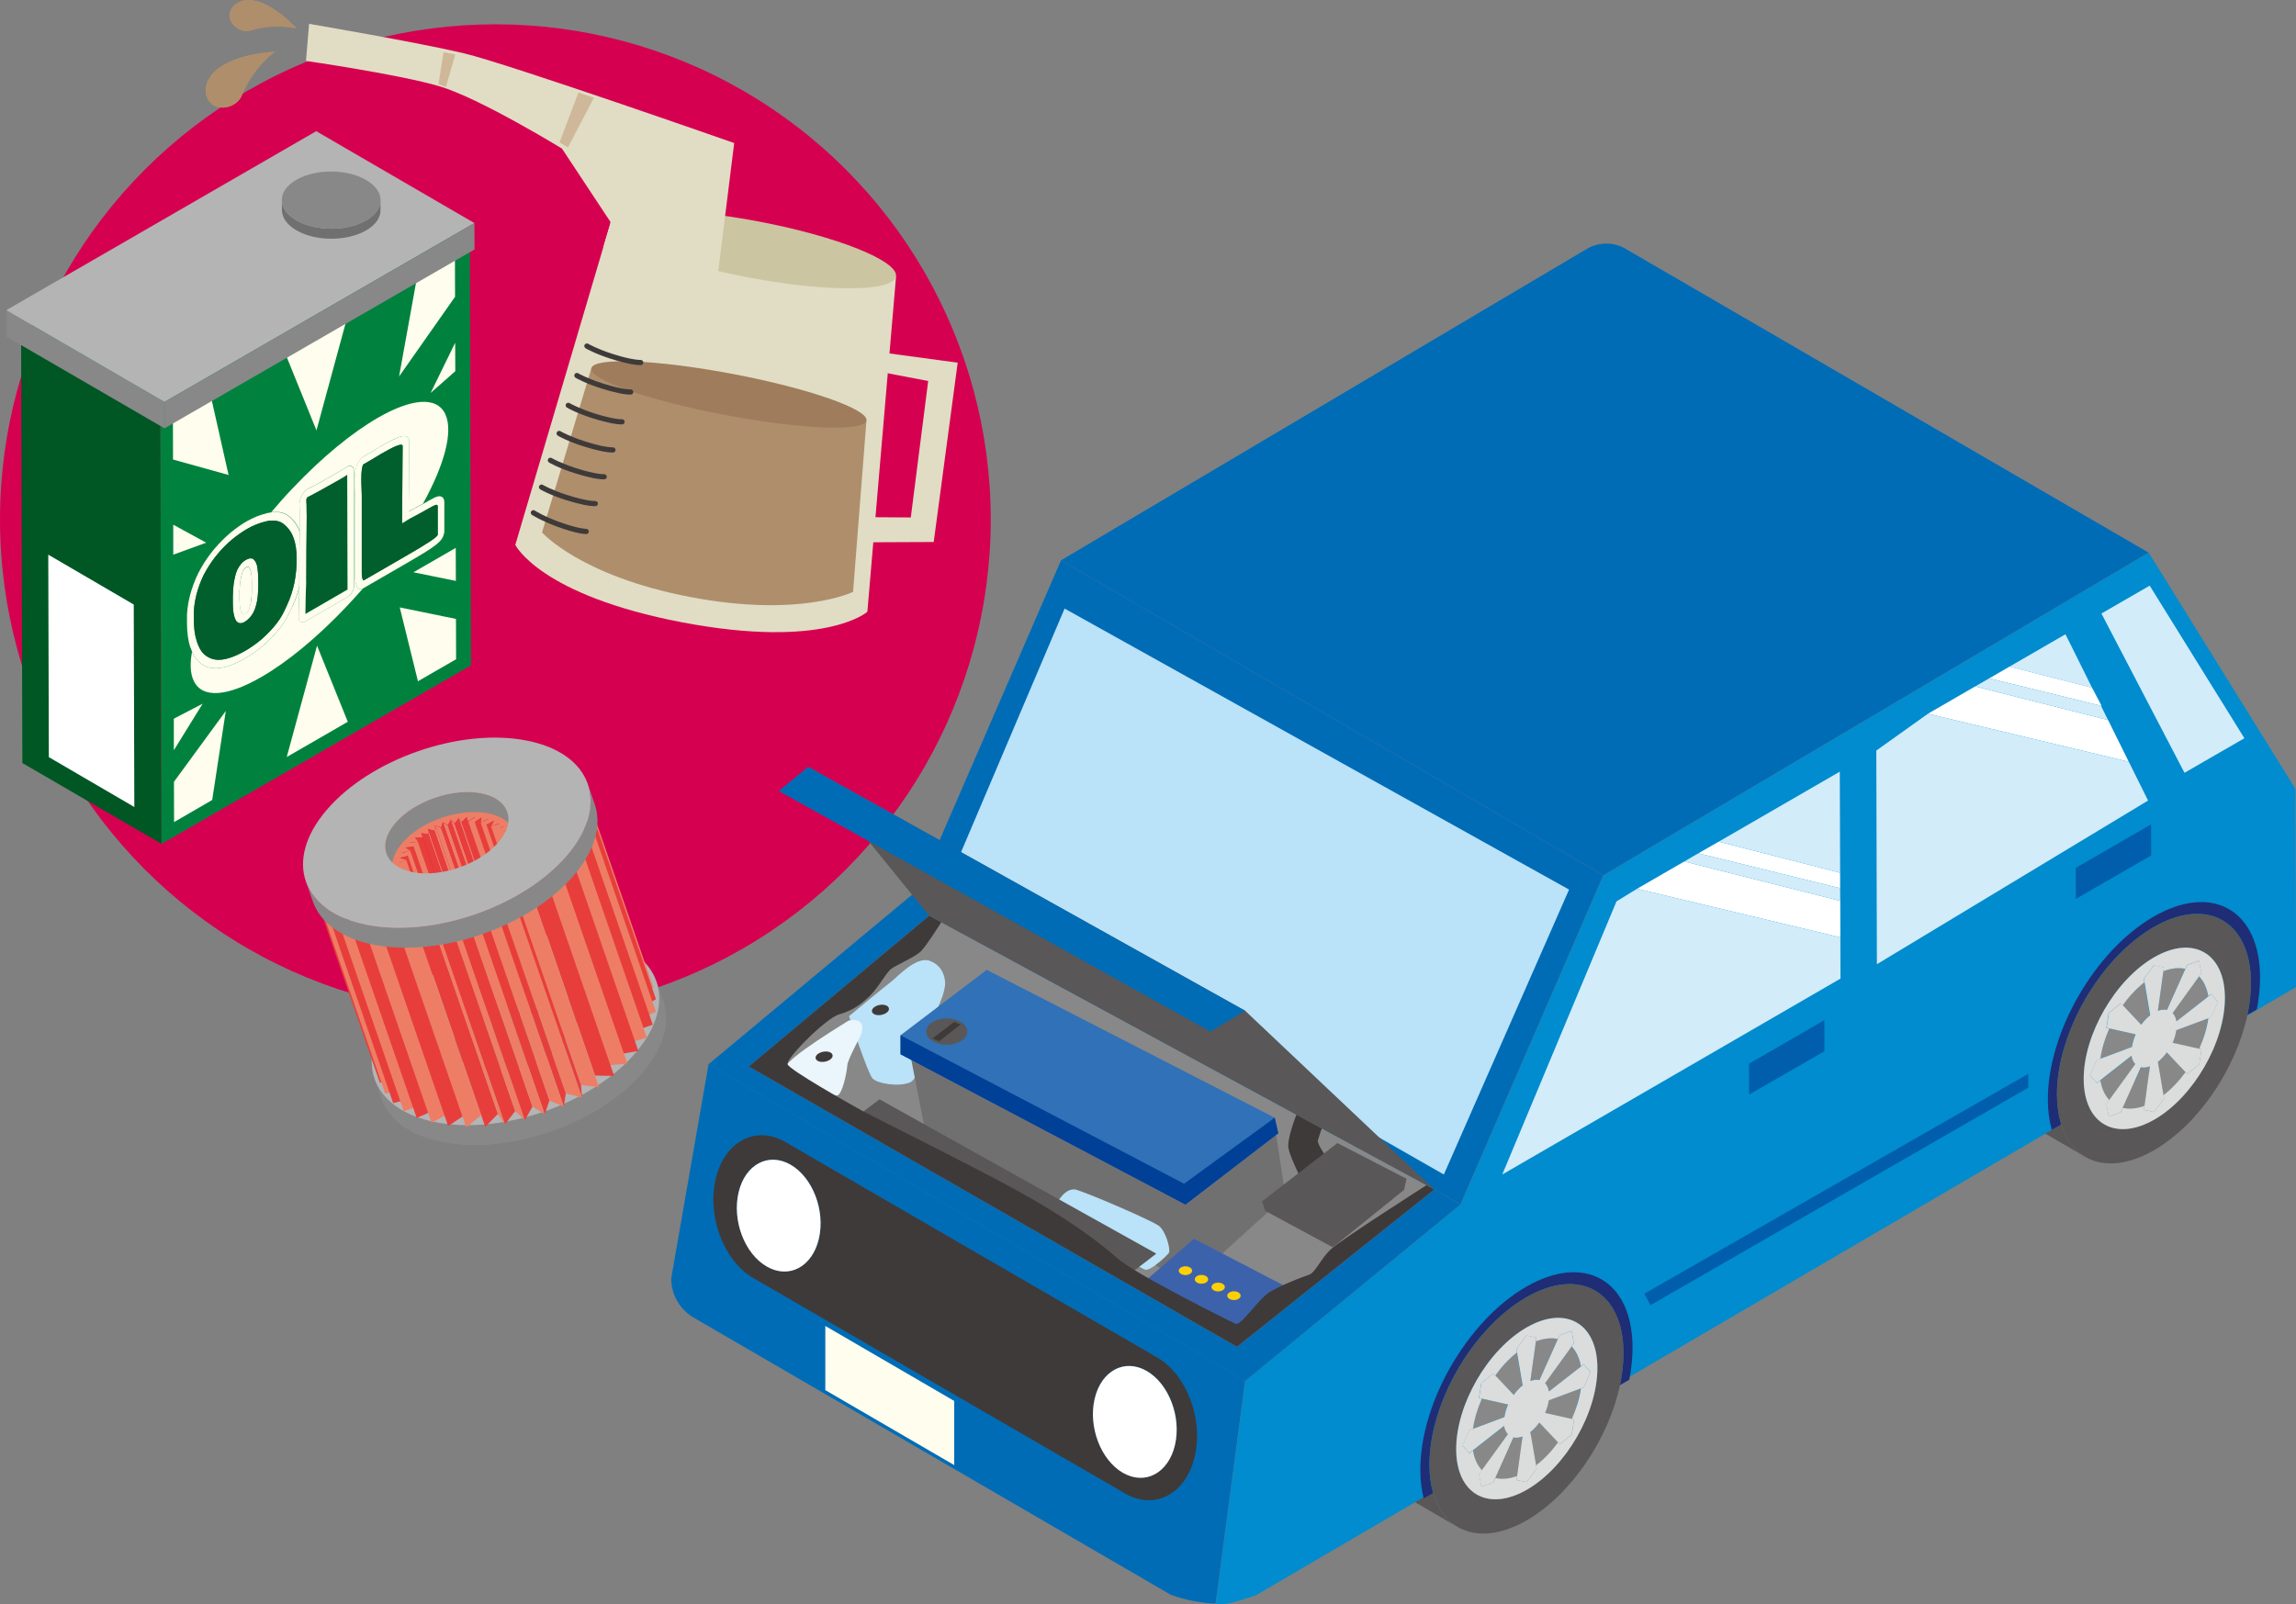 <?xml version="1.0" encoding="UTF-8"?><svg id="_レイヤー_2" xmlns="http://www.w3.org/2000/svg" viewBox="0 0 199.3 139.28"><rect x="0" y="0" width="199.3" height="139.28" fill="#808080" stroke="none"/><defs><style>.cls-1{fill:#004097;}.cls-2{fill:#008cce;}.cls-3{fill:#ccc5a1;}.cls-4{fill:#005724;}.cls-5{fill:#9e7c5c;}.cls-6{fill:#ceb899;}.cls-7{isolation:isolate;}.cls-8{fill:#3e3a39;}.cls-9{fill:#eaf5fc;}.cls-10{fill:#dbdcdc;}.cls-11{fill:#ed7e65;}.cls-12{fill:#fffded;}.cls-13{fill:#e73e3c;}.cls-14{fill:#fff;}.cls-15{fill:#1e2d76;}.cls-16{fill:#e0ddc4;}.cls-17{fill:#af8e6c;}.cls-18{fill:#fcd005;}.cls-19{fill:#007838;}.cls-20{fill:#d60050;}.cls-21{fill:#717071;}.cls-22{fill:#005f2d;}.cls-23{fill:#3071b7;}.cls-24{fill:#006cb6;}.cls-25{fill:#3d62ac;}.cls-26{fill:#b4b4b5;}.cls-27{fill:#bae2f8;}.cls-28{fill:#595757;}.cls-29{fill:#d2ecfa;}.cls-30{fill:#888;}.cls-31{fill:#005eac;}.cls-32{fill:#00823e;}</style></defs><g id="_デザイン"><circle class="cls-20" cx="43" cy="45.11" r="43"/><path class="cls-17" d="M21.81,2.63c2.11-.66,3.95-.15,3.95-.15,0,0-2.38-2.67-4.4-2.47-.76.08-1.41.57-1.44,1.33-.03.77.95,1.58,1.89,1.28Z"/><path class="cls-17" d="M21.01,8.25c1-2.46,2.87-3.77,2.87-3.77,0,0-4.29.17-5.64,2.19-.51.77-.55,1.74.14,2.35.69.61,2.18.33,2.63-.77Z"/><path class="cls-16" d="M75.29,53.12l2.49-29.11-24.77-4.71-8.28,28.01s2.12,4.37,14.51,6.73c12.39,2.35,16.05-.92,16.05-.92Z"/><path class="cls-3" d="M77.77,24.01c.25-1.34-5.08-3.48-11.92-4.78-6.84-1.3-12.59-1.27-12.85.07-.25,1.34,5.08,3.48,11.92,4.78,6.84,1.3,12.59,1.27,12.85-.07Z"/><polygon class="cls-16" points="74.54 44.9 74.4 47.09 81.05 47.06 83.13 31.49 76.16 30.55 75.85 32.18 80.57 33.08 79.06 44.93 74.54 44.9"/><path class="cls-16" d="M62.16,25.05l1.57-12.63s-19.56-6.86-23.45-7.79c-3.89-.93-13.45-2.56-13.45-2.56l-.27,3.22s8.09,1.17,11.58,2.2c3.5,1.03,10.64,5.41,10.64,5.41l4.23,6.4-.62,2.09,9.77,3.66Z"/><polygon class="cls-6" points="50.21 8.03 48.57 12.36 49.3 12.8 51.55 8.49 50.21 8.03"/><polygon class="cls-6" points="38.5 4.54 38.06 7.32 38.71 7.55 39.52 4.73 38.5 4.54"/><path class="cls-17" d="M74.05,51.38l1.16-14.86-23.88-4.54-4.28,14.25s3.33,3.79,12.88,5.61c9.55,1.82,14.12-.45,14.12-.45Z"/><path class="cls-5" d="M75.21,36.52c.19-.98-5.01-2.8-11.6-4.05-6.59-1.25-12.09-1.47-12.28-.49-.19.98,5.01,2.8,11.6,4.05,6.59,1.25,12.09,1.47,12.28.49Z"/><path class="cls-8" d="M53.08,31.17c.7.22,1.23.35,1.62.43.64.12.92.1.94.1.12-.01.21-.12.2-.24,0-.12-.12-.21-.24-.21,0,0-.67.04-2.39-.51-1.36-.43-2.14-.88-2.15-.89-.11-.06-.24-.03-.31.08-.06.11-.03.24.08.31.03.02.82.48,2.24.93Z"/><path class="cls-8" d="M52.21,33.73c.7.22,1.23.35,1.62.43.64.12.92.1.94.1.12-.01.21-.12.2-.24,0-.12-.12-.21-.24-.21,0,0-.67.04-2.39-.51-1.36-.43-2.14-.88-2.15-.89-.11-.06-.24-.03-.31.08-.06.11-.03.24.08.31.03.02.82.48,2.24.93Z"/><path class="cls-8" d="M51.46,36.32c.7.22,1.23.35,1.62.43.64.12.92.1.94.1.12-.01.21-.12.2-.24,0-.12-.12-.22-.24-.21,0,0-.67.04-2.39-.51-1.36-.43-2.14-.88-2.15-.89-.11-.06-.24-.03-.31.08-.06.11-.03.24.08.31.03.02.82.48,2.24.93Z"/><path class="cls-8" d="M50.67,38.76c.7.22,1.23.35,1.62.43.64.12.92.1.94.1.12-.01.21-.12.2-.24,0-.12-.12-.21-.24-.21,0,0-.67.04-2.39-.51-1.36-.43-2.14-.88-2.15-.89-.11-.06-.24-.03-.31.08-.06.11-.03.24.08.31.03.02.82.48,2.24.93Z"/><path class="cls-8" d="M49.91,41.09c.7.22,1.23.35,1.62.43.64.12.92.1.94.1.12-.01.21-.12.2-.24,0-.12-.12-.21-.24-.21,0,0-.67.04-2.39-.51-1.36-.43-2.14-.88-2.15-.89-.11-.06-.24-.03-.31.08-.06.11-.03.24.08.31.03.02.82.48,2.24.93Z"/><path class="cls-8" d="M49.14,43.42c.7.22,1.23.35,1.62.43.64.12.92.1.94.1.12-.01.21-.12.2-.24,0-.12-.12-.21-.24-.21,0,0-.67.04-2.39-.51-1.36-.43-2.14-.88-2.15-.89-.11-.06-.24-.03-.31.08-.06.11-.03.24.08.31.03.02.82.48,2.24.93Z"/><path class="cls-8" d="M48.37,45.73c.9.33,1.53.49,1.93.57.4.08.58.07.6.07.12,0,.22-.11.21-.23,0-.12-.11-.22-.23-.22,0,0-.67,0-2.36-.61-1.34-.49-2.1-.98-2.1-.98-.1-.07-.24-.04-.31.07-.07.1-.04.24.07.31.03.02.8.51,2.19,1.02Z"/><path class="cls-17" d="M21.81,2.64c2.11-.66,3.95-.15,3.95-.15,0,0-2.38-2.67-4.4-2.47-.76.08-1.41.57-1.44,1.33-.03.77.95,1.58,1.89,1.28Z"/><path class="cls-17" d="M21,8.26c1-2.46,2.87-3.77,2.87-3.77,0,0-4.29.17-5.64,2.19-.51.77-.55,1.74.14,2.35.69.61,2.18.33,2.63-.77Z"/><g class="cls-7"><polygon class="cls-4" points="13.92 35.73 1.83 28.71 1.94 66.25 14.02 73.27 13.92 35.73"/><polygon class="cls-14" points="11.61 52.49 4.19 48.16 4.24 65.74 11.66 70.07 11.61 52.49"/><polygon class="cls-19" points="28.69 13.2 1.83 28.71 13.92 35.73 40.78 20.22 28.69 13.2"/><polygon class="cls-32" points="40.78 20.22 13.92 35.73 14.02 73.27 40.88 57.77 40.78 20.22"/></g><path class="cls-12" d="M35.49,38.14c-.18-.48-.8-.22-1.03-.12-.35.15-.82.39-1.38.71-.15.08-.35.21-.63.38-.26.16-.45.27-.56.34l-.18.11-.06.03s-.07.03-.11.05c-.1.06-.19.14-.28.25-.41.5-.49,1.15-.48,2.05,0,.22,0,.5.02.84.02.43.02.59.02.63,0,.54,0,1.34,0,2.41,0,1.07,0,1.88,0,2.42v1.85c0,.48.09.79.25.97.1.11.26.12.44.03.01,0,.02-.01.04-.02l3.92-2.27c2.52-1.46,2.9-1.81,3.07-2.45.02-.09.03-.17.03-.24v-2.5c0-.31-.17-.63-.63-.49-.17.05-.38.16-.68.33-.17.1-.35.2-.53.3-.12.07-.25.14-.38.2-.33.17-.56.3-.68.37l-.05.03s-.08.05-.14.08l.05-6.07c0-.08-.01-.15-.03-.21ZM35.62,45.01l.04-.02c.12-.07.34-.19.67-.36.32-.17.63-.34.93-.52.24-.14.43-.23.55-.27.12-.04.18,0,.18.1v2.5c-.04.18-.88.75-2.52,1.69l-3.92,2.27c-.09-.1-.14-.32-.14-.65v-1.85c0-.54,0-1.35,0-2.42,0-1.07,0-1.87,0-2.42,0-.1,0-.32-.02-.65-.01-.34-.02-.61-.02-.81,0-.71.06-1.14.19-1.3.04-.02.09-.04.16-.08l.18-.11c.11-.07.31-.18.58-.34.27-.16.47-.29.61-.37.54-.31.97-.54,1.3-.68.33-.14.52-.15.56-.04l-.05,6.76.13-.07c.27-.17.47-.3.6-.37Z"/><g class="cls-7"><polygon class="cls-12" points="24.89 65.73 30.19 62.67 27.52 56.06 24.89 65.73"/><polygon class="cls-12" points="37.38 34.12 39.52 32.23 39.51 29.76 37.38 34.12"/><path class="cls-22" d="M34.38,38.73c-.33.14-.76.37-1.3.68-.14.08-.35.21-.61.37-.27.16-.46.28-.58.34l-.18.11c-.07.04-.12.06-.16.08-.13.15-.19.59-.19,1.3,0,.2,0,.47.02.81.01.33.02.55.02.65,0,.54,0,1.35,0,2.42,0,1.07,0,1.88,0,2.42v1.85c0,.34.05.55.15.65l3.92-2.27c1.64-.94,2.48-1.51,2.53-1.69v-2.5c0-.1-.07-.13-.18-.1-.12.04-.3.12-.55.27-.3.17-.61.35-.93.52-.32.17-.55.29-.67.36l-.04.02c-.13.07-.33.19-.6.37l-.13.07.05-6.76c-.04-.11-.23-.1-.56.04Z"/><path class="cls-22" d="M26.5,53.3l3.66-2.12-.03-9.97c-.11.08-.32.21-.63.39-1.27.73-2.22,1.25-2.84,1.56-.07.1-.1.2-.1.28,0,.12,0,.27.02.45v.2c0,.17,0,.44.02.79-.04,1.9-.06,3.77-.05,5.59-.03.61-.06,1.55-.07,2.82Z"/><polygon class="cls-12" points="36.18 24.18 34.64 32.69 39.5 25.77 39.49 22.27 36.18 24.18"/><path class="cls-12" d="M20.88,52.97c.03.13.07.23.12.31.03.04.07.07.12.09.02,0,.05,0,.1-.02.08-.05.15-.1.2-.15.06-.07.11-.13.15-.19.02-.03.05-.1.09-.23.05-.16.09-.3.11-.44.02-.13.04-.3.06-.5.02-.22.02-.41.03-.56,0-.16,0-.36,0-.6,0-.17,0-.32-.01-.46,0-.13-.02-.28-.05-.45-.02-.13-.04-.22-.08-.3-.04-.08-.08-.15-.14-.21-.02-.02-.04-.03-.07-.03-.04,0-.1.02-.17.06-.07.04-.1.08-.13.11-.06.07-.1.14-.13.2-.02.04-.06.15-.11.35-.05.2-.09.37-.11.51-.02.15-.04.33-.05.56-.01.23-.02.41-.02.54,0,.13,0,.3,0,.5,0,.18,0,.35.02.5.01.14.03.28.07.43Z"/><polygon class="cls-12" points="35.89 49.69 39.57 50.44 39.56 47.57 35.89 49.69"/><path class="cls-12" d="M25.99,50.78c0,.07,0,.14-.01.22-.03.62-.05,1.5-.06,2.62,0,.18.06.31.17.38.11.06.26.05.41-.04l3.66-2.12c.32-.18.58-.63.58-1l-.03-9.97c0-.19-.07-.33-.2-.39-.1-.05-.24-.02-.38.05l-.08.05s-.17.12-.55.34c-1.25.72-2.19,1.24-2.79,1.54l-.04.02c-.14.08-.27.21-.37.37-.2.31-.31.63-.31.91,0,.13,0,.29.02.48v.17c0,.18,0,.44.02.8,0,.31-.01.63-.02.94-.03,1.58-.04,3.13-.03,4.62ZM26.57,50.48c0-1.83.01-3.69.05-5.59-.01-.35-.02-.62-.02-.79v-.2c-.02-.18-.02-.33-.03-.45,0-.08.03-.18.1-.28.62-.31,1.57-.83,2.84-1.56.3-.17.51-.3.63-.39l.03,9.97-3.66,2.12c.01-1.27.04-2.21.07-2.82Z"/><path class="cls-12" d="M25.38,52.65l-.25.53c-.27.59-.66,1.18-1.15,1.74-.45.52-.91.97-1.37,1.33-.44.35-.89.66-1.34.92-.53.31-1.03.53-1.48.67-.46.14-.87.2-1.22.18-.35-.02-.66-.11-.93-.27-.27-.16-.5-.37-.67-.62-.11-.16-.21-.35-.3-.55-.19,1.03-.16,1.89.14,2.52.74,1.6,2.98,1.36,5.88-.32,2.21-1.27,4.8-3.38,7.41-6.14.48-.51.95-1.03,1.41-1.55-.18.09-.34.08-.44-.03-.16-.18-.24-.49-.24-.97v-1.85c0-.55,0-1.35,0-2.42,0-1.07,0-1.87,0-2.41,0-.04,0-.2-.02-.63-.01-.34-.02-.62-.02-.84,0-.9.08-1.55.48-2.05.09-.11.18-.19.28-.25.03-.02.07-.04.16-.08l.18-.11c.11-.06.3-.18.56-.34.28-.17.48-.29.63-.38.56-.32,1.02-.56,1.38-.71.23-.1.85-.36,1.03.12.02.06.03.13.03.21l-.05,6.07c.05-.03.1-.06.18-.11.13-.07.35-.19.68-.37.13-.07.25-.13.38-.2,1.85-3.35,2.65-6.24,1.95-7.77-.74-1.6-2.97-1.36-5.87.31-2.21,1.28-4.8,3.38-7.41,6.14-.64.67-1.25,1.36-1.83,2.05.25-.03.5-.03.74,0,.33.05.61.18.84.38.41.33.71.77.9,1.29,0-.31.01-.62.02-.94-.02-.36-.02-.62-.02-.8v-.17c-.02-.19-.02-.35-.03-.48,0-.28.11-.61.31-.91.1-.16.23-.29.41-.39.6-.3,1.54-.82,2.79-1.54.38-.22.51-.31.55-.34l.08-.05c.14-.08.28-.1.38-.05.13.05.2.19.2.39l.03,9.97c0,.37-.26.82-.58,1l-3.66,2.12c-.16.09-.31.1-.41.04-.11-.07-.17-.2-.17-.38,0-1.12.03-2,.06-2.62-.15.57-.35,1.12-.59,1.65Z"/><path class="cls-12" d="M16.55,56.25c.04.11.08.22.12.33.09.2.19.39.3.55.17.25.4.46.67.62.27.16.59.25.93.27.34.02.75-.04,1.22-.18.45-.14.95-.37,1.48-.67.45-.26.9-.57,1.34-.92.46-.37.92-.81,1.37-1.33.49-.56.88-1.15,1.15-1.74l.25-.53c.25-.53.44-1.08.59-1.65,0-.08,0-.15.01-.22,0-1.5,0-3.05.03-4.62-.19-.52-.5-.96-.9-1.29-.22-.2-.5-.33-.84-.38-.24-.04-.48-.04-.74,0-.09.01-.18.03-.28.05-.33.08-.64.18-.94.29-.3.12-.59.27-.87.42-.49.28-.98.63-1.44,1.01-.47.4-.93.86-1.37,1.37-.44.52-.83,1.08-1.16,1.66-.35.6-.63,1.26-.85,1.96-.22.7-.35,1.41-.39,2.11v.05s0,.72,0,.72c0,.38.03.75.07,1.09.05.35.12.69.23,1.02ZM17.17,51.22c.19-.61.43-1.18.73-1.69.3-.52.64-1.01,1.03-1.47.39-.46.8-.87,1.22-1.22.43-.35.86-.66,1.32-.92.25-.14.51-.27.78-.38.27-.11.56-.2.86-.27s.59-.09.87-.04c.28.04.51.15.69.32.38.31.65.7.82,1.18.17.48.26,1.07.26,1.77.01,1.46-.26,2.81-.83,4.03l-.25.54c-.22.47-.53.94-.94,1.41-.41.47-.82.87-1.22,1.19-.41.33-.82.61-1.24.85-.49.28-.94.48-1.35.61-.41.13-.77.18-1.07.16-.3-.02-.57-.1-.8-.24-.24-.14-.43-.32-.58-.53-.15-.22-.27-.48-.37-.78-.1-.3-.17-.61-.21-.92-.04-.31-.06-.65-.06-1.01v-.72c.03-.63.15-1.25.34-1.86Z"/><polygon class="cls-12" points="24.79 30.76 27.47 37.37 30.1 27.7 24.79 30.76"/><polygon class="cls-12" points="39.58 53.74 34.7 52.74 36.28 59.15 39.59 57.24 39.58 53.74"/><polygon class="cls-12" points="19.6 61.73 15.1 67.88 15.11 71.38 18.42 69.46 19.6 61.73"/><polygon class="cls-12" points="15.09 62.4 15.09 65.14 17.59 61.1 15.09 62.4"/><path class="cls-12" d="M20.32,53.46c.04.18.1.32.17.43.07.11.17.18.29.21.12.03.26,0,.42-.08.16-.09.31-.21.44-.35.13-.14.24-.28.32-.43.09-.15.16-.32.22-.52.06-.2.11-.39.14-.56.03-.17.06-.37.07-.61.01-.24.02-.44.03-.6,0-.17,0-.37,0-.62,0-.18,0-.35-.02-.5,0-.15-.02-.32-.05-.49-.02-.18-.06-.32-.11-.44-.06-.12-.12-.22-.19-.3-.08-.08-.18-.13-.3-.12-.12,0-.26.05-.42.14-.15.09-.29.21-.42.36-.12.15-.22.31-.3.47-.08.16-.15.36-.2.59-.06.23-.1.43-.12.61-.03.17-.05.39-.06.64-.01.25-.02.44-.02.57,0,.13,0,.3,0,.51,0,.2,0,.39.02.56.02.17.04.35.09.53ZM20.79,51.54c0-.12,0-.31.02-.54.02-.22.03-.41.05-.56.02-.14.06-.31.11-.51.05-.19.09-.3.11-.35.03-.06.07-.13.13-.2.02-.03.06-.07.13-.11.07-.04.13-.06.17-.06.03,0,.05,0,.07.03.05.06.1.13.14.21.03.07.06.17.08.3.02.17.04.31.05.45,0,.14.01.29.01.46,0,.24,0,.44,0,.6,0,.15-.01.34-.03.56-.01.2-.03.37-.06.5-.03.13-.06.28-.11.44-.04.13-.08.2-.09.23-.03.06-.08.12-.15.19-.05.05-.12.11-.2.15-.05.03-.08.02-.1.02-.05-.01-.09-.04-.12-.09-.05-.07-.09-.18-.12-.31-.04-.15-.06-.29-.07-.43-.01-.15-.02-.32-.02-.5,0-.2,0-.37,0-.5Z"/><path class="cls-22" d="M17.1,55.73c.1.3.22.56.37.78.15.22.34.4.58.53.24.14.5.22.8.24.3.02.66-.03,1.07-.16.41-.12.86-.33,1.35-.61.42-.24.83-.52,1.24-.85.41-.32.81-.72,1.22-1.19.41-.47.72-.94.94-1.41l.25-.54c.57-1.22.84-2.57.83-4.03,0-.7-.09-1.29-.26-1.77-.17-.48-.44-.87-.82-1.18-.18-.17-.41-.27-.69-.32-.28-.04-.57-.03-.87.04s-.59.16-.86.27c-.27.11-.53.24-.78.38-.45.26-.89.57-1.32.92-.42.35-.83.76-1.22,1.22-.39.46-.73.95-1.03,1.47-.3.51-.54,1.08-.73,1.69-.19.61-.31,1.24-.34,1.86v.72c0,.36.02.69.06,1.01.04.32.11.62.21.92ZM20.21,51.86c0-.14,0-.33.02-.57.02-.25.04-.46.06-.64.03-.17.07-.37.12-.61.05-.23.12-.43.2-.59.08-.16.18-.32.3-.47.12-.15.26-.27.42-.36.16-.09.3-.14.42-.14.12,0,.22.04.3.12.07.08.14.18.19.3.05.11.09.26.11.44.02.18.04.34.05.49.01.15.02.32.02.5,0,.25,0,.45,0,.62,0,.16-.01.37-.03.6-.02.24-.04.44-.07.61-.03.17-.08.36-.14.56-.06.2-.13.37-.22.52-.09.15-.19.29-.32.43-.13.14-.28.26-.44.35-.16.08-.3.11-.42.08-.13-.03-.22-.1-.29-.21-.07-.11-.13-.25-.17-.43-.04-.18-.07-.35-.09-.53-.01-.17-.02-.36-.02-.56,0-.21,0-.38,0-.51Z"/><polygon class="cls-12" points="15.04 45.56 15.04 48.16 17.9 47.12 15.04 45.56"/></g><polygon class="cls-12" points="18.32 34.49 15.01 36.41 15.02 39.9 19.84 41.24 18.32 34.49"/><g class="cls-7"><polygon class="cls-30" points="14.28 34.9 .55 26.93 .55 29.22 14.28 37.19 14.28 34.9"/><polygon class="cls-26" points="27.45 11.39 .55 26.93 14.28 34.9 41.18 19.37 27.45 11.39"/><polygon class="cls-30" points="41.18 19.37 14.28 34.9 14.28 37.19 41.19 21.66 41.18 19.37"/></g><g class="cls-7"><path class="cls-21" d="M31.79,20c.83-.48,1.24-1.11,1.24-1.74v-.87c0,.63-.41,1.26-1.24,1.74-1.67.97-4.38.97-6.06,0-.84-.49-1.27-1.13-1.26-1.77v.87c0,.64.42,1.28,1.26,1.77,1.68.97,4.39.97,6.06,0Z"/><path class="cls-30" d="M31.79,19.13c1.67-.97,1.66-2.54-.02-3.51-1.68-.97-4.39-.97-6.06,0-1.67.97-1.66,2.54.02,3.51,1.68.97,4.39.97,6.06,0Z"/></g><g class="cls-7"><path class="cls-30" d="M48.29,87.74c1.24.24,2.03.84,2.3,1.62l-.6-1.73c-.27-.78-1.06-1.39-2.3-1.62-2.47-.47-5.78.68-7.41,2.58-.81.94-1.05,1.89-.78,2.66l.6,1.73c-.27-.77-.03-1.72.78-2.66,1.63-1.89,4.95-3.05,7.41-2.58Z"/><path class="cls-30" d="M37.87,97.45c-2.9-.55-4.73-1.96-5.36-3.79l.6,1.73c.63,1.83,2.47,3.23,5.36,3.79,5.75,1.1,13.5-1.6,17.29-6.02,1.89-2.2,2.44-4.41,1.82-6.21l-.6-1.73c.62,1.8.06,4.01-1.82,6.21-3.8,4.42-11.54,7.12-17.29,6.02Z"/><path class="cls-26" d="M55.16,91.43c3.8-4.42,2.21-8.9-3.54-10-5.75-1.1-13.5,1.6-17.29,6.02-3.8,4.42-2.21,8.9,3.54,10,5.75,1.1,13.5-1.6,17.29-6.02ZM40.28,88.59c1.63-1.89,4.95-3.05,7.41-2.58,2.47.47,3.15,2.39,1.52,4.28-1.63,1.89-4.95,3.05-7.41,2.58-2.47-.47-3.15-2.39-1.52-4.28Z"/></g><g class="cls-7"><polygon class="cls-11" points="49.22 81.87 43.8 66.14 43.91 67.22 49.34 82.95 49.22 81.87"/><polygon class="cls-11" points="31.54 71.52 30.95 70.61 36.38 86.33 36.96 87.25 31.54 71.52"/><polygon class="cls-11" points="45.36 66.25 45.22 67.39 50.65 83.12 50.78 81.98 45.36 66.25"/><polygon class="cls-11" points="30.63 72.47 29.81 71.67 35.23 87.4 36.05 88.2 30.63 72.47"/><polygon class="cls-11" points="46.8 66.53 46.42 67.7 51.84 83.42 52.22 82.26 46.8 66.53"/><polygon class="cls-11" points="29.89 73.45 28.85 72.78 34.28 88.5 35.31 89.18 29.89 73.45"/><polygon class="cls-11" points="48.1 66.96 47.47 68.13 52.89 83.86 53.52 82.69 48.1 66.96"/><polygon class="cls-11" points="29.35 74.44 28.12 73.91 33.54 89.64 34.77 90.17 29.35 74.44"/><polygon class="cls-13" points="39.13 71.2 38.87 71.67 44.29 87.4 44.55 86.93 39.13 71.2"/><polygon class="cls-11" points="38.87 71.67 38.44 71.41 43.87 87.14 44.29 87.4 38.87 71.67"/><polygon class="cls-13" points="38.44 71.41 38.28 71.88 43.7 87.6 43.87 87.14 38.44 71.41"/><polygon class="cls-11" points="38.28 71.88 37.78 71.67 43.2 87.4 43.7 87.6 38.28 71.88"/><polygon class="cls-11" points="39.47 71.52 39.13 71.2 44.55 86.93 44.89 87.25 39.47 71.52"/><polygon class="cls-13" points="39.82 71.05 39.47 71.52 44.89 87.25 45.25 86.78 39.82 71.05"/><polygon class="cls-11" points="37.78 71.67 37.71 72.13 43.14 87.86 43.2 87.4 37.78 71.67"/><polygon class="cls-13" points="37.71 72.13 37.15 71.99 42.57 87.71 43.14 87.86 37.71 72.13"/><polygon class="cls-13" points="40.5 70.97 40.07 71.42 45.49 87.14 45.93 86.7 40.5 70.97"/><polygon class="cls-11" points="40.07 71.42 39.82 71.05 45.25 86.78 45.49 87.14 40.07 71.42"/><polygon class="cls-11" points="42.57 87.71 37.15 71.99 37.18 72.42 42.61 88.15 42.57 87.71"/><polygon class="cls-13" points="37.18 72.42 36.56 72.34 41.98 88.07 42.61 88.15 37.18 72.42"/><polygon class="cls-11" points="49.21 67.54 48.35 68.7 53.78 84.42 54.64 83.26 49.21 67.54"/><polygon class="cls-11" points="41.17 70.95 40.65 71.37 46.07 87.1 46.59 86.68 41.17 70.95"/><polygon class="cls-11" points="40.65 71.37 40.5 70.97 45.93 86.7 46.07 87.1 40.65 71.37"/><polygon class="cls-11" points="41.98 88.07 36.56 72.34 36.7 72.75 42.12 88.48 41.98 88.07"/><polygon class="cls-13" points="36.7 72.75 36.03 72.74 41.46 88.47 42.12 88.48 36.7 72.75"/><polygon class="cls-11" points="29.01 75.43 27.61 75.06 33.03 90.78 34.43 91.16 29.01 75.43"/><polygon class="cls-13" points="41.79 71 41.21 71.38 46.63 87.11 47.21 86.73 41.79 71"/><polygon class="cls-11" points="36.27 73.1 35.57 73.16 41 88.89 41.69 88.83 36.27 73.1"/><polygon class="cls-11" points="42.37 71.11 41.73 71.45 47.16 87.18 47.79 86.84 42.37 71.11"/><polygon class="cls-13" points="35.9 73.48 35.19 73.6 40.62 89.33 41.33 89.21 35.9 73.48"/><polygon class="cls-13" points="42.88 71.28 42.21 71.57 47.64 87.3 48.31 87.01 42.88 71.28"/><polygon class="cls-11" points="35.61 73.87 34.9 74.06 40.32 89.79 41.03 89.6 35.61 73.87"/><polygon class="cls-11" points="50.13 68.25 49.06 69.37 54.48 85.1 55.55 83.98 50.13 68.25"/><polygon class="cls-11" points="28.88 76.39 27.34 76.18 32.76 91.91 34.31 92.12 28.88 76.39"/><rect class="cls-11" x="45.33" y="71.18" width=".74" height="16.64" transform="translate(-23.47 19.3) rotate(-19.07)"/><polygon class="cls-13" points="35.39 74.27 34.7 74.52 40.12 90.24 40.81 90 35.39 74.27"/><polygon class="cls-11" points="43.7 71.79 42.99 71.97 48.41 87.7 49.12 87.52 43.7 71.79"/><polygon class="cls-11" points="35.26 74.67 34.59 74.96 40.01 90.69 40.68 90.39 35.26 74.67"/><polygon class="cls-11" points="50.83 69.08 49.57 70.14 54.99 85.87 56.25 84.81 50.83 69.08"/><polygon class="cls-11" points="43.97 72.13 43.27 72.24 48.69 87.97 49.4 87.86 43.97 72.13"/><polygon class="cls-11" points="28.97 77.31 27.32 77.26 32.75 92.99 34.4 93.03 28.97 77.31"/><polygon class="cls-11" points="35.2 75.05 34.58 75.4 40.01 91.12 40.63 90.78 35.2 75.05"/><polygon class="cls-11" points="44.16 72.5 43.47 72.55 48.89 88.28 49.58 88.23 44.16 72.5"/><polygon class="cls-11" points="35.24 75.41 34.67 75.8 40.1 91.53 40.67 91.14 35.24 75.41"/><polygon class="cls-11" points="44.25 72.91 43.59 72.89 49.02 88.62 49.67 88.64 44.25 72.91"/><polygon class="cls-11" points="51.29 70.02 49.87 70.99 55.29 86.72 56.72 85.74 51.29 70.02"/><polygon class="cls-11" points="35.36 75.75 34.86 76.18 40.28 91.91 40.79 91.48 35.36 75.75"/><polygon class="cls-13" points="29.28 78.16 27.55 78.28 32.97 94.01 34.7 93.88 29.28 78.16"/><polygon class="cls-11" points="44.24 73.34 43.63 73.26 49.05 88.98 49.67 89.07 44.24 73.34"/><polygon class="cls-11" points="35.57 76.06 35.14 76.51 40.56 92.24 40.99 91.79 35.57 76.06"/><polygon class="cls-11" points="44.14 73.79 43.58 73.64 49 89.37 49.56 89.52 44.14 73.79"/><polygon class="cls-11" points="35.85 76.33 35.5 76.79 40.93 92.52 41.27 92.06 35.85 76.33"/><polygon class="cls-13" points="51.52 71.03 49.96 71.91 55.38 87.63 56.94 86.76 51.52 71.03"/><polygon class="cls-11" points="29.78 78.93 28.01 79.22 33.43 94.94 35.21 94.66 29.78 78.93"/><polygon class="cls-11" points="43.93 74.25 43.44 74.04 48.86 89.76 49.36 89.97 43.93 74.25"/><polygon class="cls-11" points="36.2 76.56 35.95 77.02 41.37 92.75 41.62 92.28 36.2 76.56"/><polygon class="cls-11" points="43.64 74.7 43.23 74.43 48.65 90.16 49.06 90.43 43.64 74.7"/><polygon class="cls-11" points="36.62 76.73 36.47 77.2 41.89 92.92 42.04 92.46 36.62 76.73"/><polygon class="cls-11" points="51.5 72.12 49.83 72.87 55.25 88.6 56.93 87.84 51.5 72.12"/><polygon class="cls-11" points="43.26 75.14 42.93 74.82 48.35 90.55 48.68 90.87 43.26 75.14"/><polygon class="cls-11" points="37.1 76.85 37.04 77.31 42.47 93.03 42.52 92.58 37.1 76.85"/><polygon class="cls-13" points="30.48 79.6 28.71 80.05 34.13 95.78 35.91 95.33 30.48 79.6"/><polygon class="cls-11" points="42.8 75.57 42.56 75.2 47.99 90.93 48.22 91.29 42.8 75.57"/><polygon class="cls-11" points="43.04 92.65 37.62 76.92 37.67 77.35 43.09 93.08 43.04 92.65"/><polygon class="cls-13" points="51.24 73.24 49.5 73.85 54.92 89.58 56.66 88.97 51.24 73.24"/><polygon class="cls-11" points="31.37 80.16 29.63 80.76 35.05 96.49 36.8 95.89 31.37 80.16"/><polygon class="cls-11" points="50.73 74.38 48.95 74.85 54.38 90.58 56.15 90.11 50.73 74.38"/><polygon class="cls-13" points="32.42 80.6 30.74 81.34 36.17 97.07 37.85 96.33 32.42 80.6"/><polygon class="cls-13" points="49.99 75.52 48.22 75.83 53.64 91.56 55.41 91.25 49.99 75.52"/><polygon class="cls-11" points="33.62 80.91 32.04 81.77 37.46 97.49 39.04 96.64 33.62 80.91"/><polygon class="cls-11" points="49.03 76.63 47.3 76.77 52.72 92.5 54.46 92.36 49.03 76.63"/><polygon class="cls-13" points="34.93 81.08 33.48 82.04 38.9 97.77 40.35 96.81 34.93 81.08"/><polygon class="cls-13" points="47.89 77.69 46.23 77.66 51.65 93.39 53.31 93.42 47.89 77.69"/><polygon class="cls-11" points="36.33 81.11 35.05 82.16 40.47 97.89 41.75 96.84 36.33 81.11"/><polygon class="cls-11" points="51.65 93.39 46.23 77.66 46.57 78.68 51.99 94.4 51.65 93.39"/><polygon class="cls-11" points="46.57 78.68 45.01 78.48 50.43 94.21 51.99 94.4 46.57 78.68"/><polygon class="cls-13" points="37.79 81 36.7 82.11 42.12 97.84 43.22 96.72 37.79 81"/><polygon class="cls-11" points="36.7 82.11 36.33 81.11 41.75 96.84 42.12 97.84 36.7 82.11"/><polygon class="cls-11" points="45.1 79.57 43.68 79.22 49.11 94.94 50.53 95.3 45.1 79.57"/><polygon class="cls-13" points="50.43 94.21 45.01 78.48 45.1 79.57 50.53 95.3 50.43 94.21"/><polygon class="cls-13" points="39.29 80.74 38.41 81.9 43.83 97.63 44.72 96.47 39.29 80.74"/><polygon class="cls-11" points="38.41 81.9 37.79 81 43.22 96.72 43.83 97.63 38.41 81.9"/><polygon class="cls-13" points="43.68 79.22 43.52 80.36 48.94 96.08 49.11 94.94 43.68 79.22"/><polygon class="cls-11" points="43.52 80.36 42.27 79.84 47.69 95.57 48.94 96.08 43.52 80.36"/><polygon class="cls-11" points="40.14 81.53 39.29 80.74 44.72 96.47 45.56 97.26 40.14 81.53"/><polygon class="cls-13" points="40.79 80.36 40.14 81.53 45.56 97.26 46.22 96.08 40.79 80.36"/><polygon class="cls-13" points="42.27 79.84 41.85 81.01 47.28 96.74 47.69 95.57 42.27 79.84"/><polygon class="cls-11" points="41.85 81.01 40.79 80.36 46.22 96.08 47.28 96.74 41.85 81.01"/><path class="cls-11" d="M28.97,77.31l-1.43.98,1.73-.12-1.26,1.06,1.77-.29-1.07,1.12,1.77-.45-.86,1.16,1.74-.6-.63,1.18,1.68-.74-.39,1.17,1.58-.86-.14,1.14,1.45-.96.12,1.08,1.28-1.05.37,1,1.09-1.11.61.9.88-1.16.85.79.65-1.17,1.06.66.41-1.17,1.25.51.17-1.14,1.42.36-.09-1.09,1.56.19-.34-1.01,1.66.02-.59-.91,1.73-.14-.82-.8,1.77-.31-1.03-.67,1.77-.47-1.23-.53,1.74-.61-1.4-.37,1.67-.75-1.54-.21,1.56-.87-1.65-.04,1.42-.97-1.73.12,1.26-1.06-1.77.29,1.07-1.12-1.78.45.86-1.16-1.74.6.63-1.17-1.68.74.38-1.17-1.58.86.14-1.14-1.44.96-.12-1.08-1.28,1.05-.37-1-1.1,1.12-.61-.9-.88,1.16-.85-.79-.65,1.17-1.06-.65-.41,1.17-1.25-.51-.16,1.14-1.42-.36.09,1.09-1.55-.19.34,1.01-1.66-.02.59.92-1.73.14.82.8-1.77.31,1.03.67-1.77.46,1.23.53-1.74.61,1.4.37-1.67.75,1.55.21-1.56.87,1.65.04ZM34.59,74.96l.67-.3-.56-.15.69-.25-.49-.21.71-.18-.42-.27.71-.12-.33-.32.7-.06-.24-.37h.66s-.13-.39-.13-.39l.62.08-.04-.44.57.14.07-.46.5.2.16-.47.43.26.26-.47.34.32.35-.46.24.36.44-.45.15.4.52-.42.05.43.58-.38-.05.45.63-.34-.15.47.67-.3-.25.47.69-.24-.34.46.71-.18-.43.45.71-.11-.5.42.69-.05-.57.39.66.02-.62.35.62.08-.67.3.56.15-.7.25.49.21-.71.18.41.27-.71.12.33.32-.69.06.24.37h-.67s.14.4.14.4l-.62-.08.04.43-.57-.14-.07.46-.5-.2-.17.47-.42-.26-.26.47-.34-.31-.35.46-.25-.36-.43.45-.15-.4-.51.42-.05-.43-.58.38.05-.45-.63.34.15-.47-.67.29.25-.47-.7.24.35-.46-.71.18.43-.45-.71.12.51-.42-.69.05.57-.39-.66-.02.62-.35-.61-.09Z"/></g><g class="cls-7"><path class="cls-30" d="M42.33,70.61c1.24.24,2.03.84,2.3,1.62l-.6-1.73c-.27-.78-1.06-1.39-2.3-1.62-2.47-.47-5.78.68-7.41,2.58-.81.94-1.05,1.89-.78,2.66l.6,1.73c-.27-.77-.03-1.72.78-2.66,1.63-1.89,4.95-3.05,7.41-2.58Z"/><path class="cls-30" d="M31.91,80.31c-2.9-.55-4.73-1.96-5.36-3.79l.6,1.73c.63,1.83,2.47,3.23,5.36,3.79,5.75,1.1,13.5-1.6,17.29-6.02,1.89-2.2,2.44-4.41,1.82-6.21l-.6-1.73c.62,1.8.06,4.01-1.82,6.21-3.8,4.42-11.54,7.12-17.29,6.02Z"/><path class="cls-26" d="M49.2,74.29c3.8-4.42,2.21-8.9-3.54-10-5.75-1.1-13.5,1.6-17.29,6.02-3.8,4.42-2.21,8.9,3.54,10,5.75,1.1,13.5-1.6,17.29-6.02ZM34.32,71.45c1.63-1.89,4.95-3.05,7.41-2.58,2.47.47,3.15,2.39,1.52,4.28-1.63,1.89-4.95,3.05-7.41,2.58s-3.15-2.39-1.52-4.28Z"/></g><path class="cls-28" d="M132.47,112.65l-5.88-3.42c-4.65,2.69-8.41,9.19-8.39,14.54,0,.91.11,1.73.32,2.44.4,1.37,1.14,2.38,2.14,2.96l5.88,3.42c-.99-.58-1.74-1.58-2.14-2.96-.21-.72-.32-1.53-.32-2.44-.02-5.34,3.74-11.85,8.39-14.54Z"/><path class="cls-28" d="M186.93,80.5l-5.88-3.42c-4.65,2.69-8.41,9.19-8.39,14.54,0,.91.11,1.73.32,2.44.4,1.37,1.14,2.38,2.14,2.96l5.88,3.42c-.99-.58-1.74-1.58-2.14-2.96-.21-.72-.32-1.53-.32-2.44-.02-5.34,3.74-11.85,8.39-14.54Z"/><path class="cls-2" d="M108.99,138.53l90.32-52.83-.05-17.19-12.75-20.53-47.33,28.02-12.4,28.59-18.69,15.31-2.56,19.35s.63.1,1.42-.1c.79-.2,2.05-.63,2.05-.63Z"/><g class="cls-7"><polygon class="cls-24" points="92.1 48.65 79.7 77.24 126.77 104.59 139.17 76 92.1 48.65"/><path class="cls-24" d="M141.11,21.6c-1.03-.6-2.31-.6-3.35,0l-45.66,27.05,47.07,27.35,47.33-28.02-45.4-26.38Z"/><polygon class="cls-24" points="126.77 104.59 79.7 77.24 61.51 92.4 108.08 119.91 126.77 104.59"/></g><path class="cls-15" d="M141.43,119.79c.18-.95.28-1.88.28-2.79-.02-5.85-4.15-8.21-9.24-5.27-5.09,2.94-9.2,10.06-9.18,15.91,0,.91.11,1.73.29,2.46l.82-.47c-.21-.72-.32-1.53-.32-2.44-.02-5.34,3.74-11.85,8.39-14.54,4.65-2.69,8.43-.53,8.45,4.81,0,.91-.1,1.85-.31,2.81l.82-.47Z"/><path class="cls-30" d="M135.25,125.23l-1.62-1.71c-.23.32-.5.6-.78.82l.5,2.89c.7-.54,1.35-1.23,1.91-2Z"/><path class="cls-30" d="M134.43,121.6c-.05.36-.16.73-.32,1.09l2.31.52c.39-.87.67-1.78.79-2.66l-2.79,1.04Z"/><path class="cls-30" d="M130.57,123.83l-2.71,2.12c.12.73.4,1.31.78,1.72l2.26-3.12c-.16-.17-.27-.41-.33-.72Z"/><path class="cls-30" d="M136.41,116.91l-2.3,3.19c.16.17.27.41.33.72l2.78-2.17c-.13-.73-.41-1.32-.81-1.73Z"/><path class="cls-30" d="M135.22,116.25c-.56-.12-1.21-.06-1.91.21l-.48,3.45c.29-.11.56-.13.79-.08l1.6-3.57Z"/><path class="cls-30" d="M128.62,121.44c-.38.86-.65,1.76-.77,2.62l2.72-1.02c.05-.36.16-.73.32-1.09l-2.27-.51Z"/><path class="cls-28" d="M132.53,132c3.86-2.23,7.1-7.09,8.09-11.73.2-.95.31-1.9.31-2.81-.02-5.34-3.8-7.5-8.45-4.81-4.65,2.69-8.41,9.19-8.39,14.54,0,.91.11,1.73.32,2.44,1.01,3.49,4.27,4.6,8.13,2.37ZM132.51,115.26c3.38-1.95,6.14-.38,6.15,3.5.01,3.88-2.73,8.63-6.11,10.58-3.38,1.95-6.14.38-6.15-3.5-.01-3.88,2.73-8.63,6.11-10.58Z"/><path class="cls-30" d="M132.16,124.74c-.29.11-.55.14-.79.08l-1.58,3.52c.56.13,1.2.08,1.89-.17l.47-3.43Z"/><path class="cls-30" d="M132.15,120.3l-.49-2.87c-.69.55-1.33,1.24-1.89,2.01l1.59,1.69c.23-.32.5-.6.78-.83Z"/><path class="cls-10" d="M127.85,124.06l-.31.11-.59,1.34.59.66.31-.24,2.71-2.12c.05.3.16.54.33.72l-2.26,3.12-.25.35.2,1.08,1.04-.37.17-.38,1.58-3.52c.23.05.5.03.79-.08l-.47,3.43-.05.35.88.18.87-1.18-.05-.28-.5-2.89c.29-.22.55-.51.78-.82l1.62,1.71.15.16,1.04-.83.2-1.31-.2-.05-2.31-.52c.16-.36.27-.73.32-1.09l2.79-1.04.24-.09.59-1.34-.59-.66-.24.19-2.78,2.17c-.05-.3-.16-.54-.33-.72l2.3-3.19.2-.28-.2-1.07-1.04.37-.15.33-1.6,3.57c-.23-.05-.5-.03-.79.08l.48-3.45.05-.33-.87-.18-.87,1.18.05.29.49,2.87c-.29.23-.55.51-.78.83l-1.59-1.69-.17-.18-1.04.83-.2,1.3.25.06,2.27.51c-.16.36-.27.73-.32,1.09l-2.72,1.02Z"/><path class="cls-10" d="M132.55,129.34c3.38-1.95,6.12-6.7,6.11-10.58-.01-3.88-2.77-5.45-6.15-3.5-3.38,1.95-6.12,6.7-6.11,10.58.01,3.88,2.77,5.45,6.15,3.5ZM128.59,129.09l-.2-1.08.25-.35c-.39-.42-.66-1-.78-1.72l-.31.24-.59-.66.59-1.34.31-.11c.12-.87.39-1.76.77-2.62l-.25-.06.2-1.3,1.04-.83.17.18c.55-.77,1.19-1.46,1.89-2.01l-.05-.29.87-1.18.87.18-.05.33c.7-.27,1.35-.33,1.91-.21l.15-.33,1.04-.37.2,1.07-.2.28c.4.41.68,1,.81,1.73l.24-.19.59.66-.59,1.34-.24.09c-.12.88-.4,1.78-.79,2.66l.2.05-.2,1.31-1.04.83-.15-.16c-.56.77-1.21,1.46-1.91,2l.05.28-.87,1.18-.88-.18.05-.35c-.69.25-1.34.3-1.89.17l-.17.38-1.04.37Z"/><path class="cls-15" d="M195.9,87.65c.18-.95.28-1.88.28-2.79-.02-5.85-4.15-8.21-9.24-5.27-5.09,2.94-9.2,10.06-9.18,15.91,0,.91.11,1.73.34,2.6l.82-.47c-.25-.86-.36-1.68-.37-2.59-.02-5.34,3.74-11.85,8.39-14.54,4.65-2.69,8.43-.53,8.45,4.81,0,.91-.1,1.85-.31,2.81l.82-.47Z"/><path class="cls-30" d="M189.71,93.09l-1.62-1.71c-.23.32-.5.6-.78.82l.49,2.89c.7-.54,1.35-1.23,1.91-2Z"/><path class="cls-30" d="M188.89,89.46c-.05.36-.16.73-.32,1.09l2.31.52c.39-.87.67-1.78.79-2.66l-2.79,1.04Z"/><path class="cls-30" d="M185.03,91.69l-2.71,2.12c.12.73.4,1.31.78,1.72l2.26-3.12c-.16-.17-.27-.41-.33-.72Z"/><path class="cls-30" d="M190.87,84.77l-2.3,3.19c.16.17.27.41.33.72l2.78-2.17c-.13-.73-.41-1.32-.81-1.73Z"/><path class="cls-30" d="M189.69,84.11c-.56-.12-1.21-.06-1.91.21l-.48,3.45c.29-.11.56-.13.79-.08l1.6-3.57Z"/><path class="cls-30" d="M183.08,89.3c-.38.86-.65,1.76-.77,2.62l2.72-1.02c.05-.36.16-.73.32-1.09l-2.27-.51Z"/><path class="cls-28" d="M186.99,99.86c3.86-2.23,7.1-7.09,8.09-11.73.2-.95.31-1.9.31-2.81-.02-5.34-3.8-7.5-8.45-4.81s-8.41,9.19-8.39,14.54c0,.91.11,1.73.32,2.44,1.01,3.49,4.27,4.6,8.13,2.37ZM186.98,83.12c3.38-1.95,6.14-.38,6.15,3.5.01,3.88-2.73,8.63-6.11,10.58-3.38,1.95-6.14.38-6.15-3.5-.01-3.88,2.73-8.63,6.11-10.58Z"/><path class="cls-30" d="M186.63,92.6c-.29.11-.55.14-.79.08l-1.58,3.52c.56.13,1.2.08,1.89-.17l.47-3.43Z"/><path class="cls-30" d="M186.61,88.16l-.49-2.87c-.69.55-1.33,1.24-1.89,2.01l1.59,1.69c.23-.32.5-.6.78-.83Z"/><path class="cls-10" d="M182.31,91.92l-.31.11-.59,1.34.59.66.31-.24,2.71-2.12c.05.3.16.54.33.72l-2.26,3.12-.25.35.2,1.08,1.04-.37.17-.38,1.58-3.52c.23.05.5.03.79-.08l-.47,3.43-.05.35.88.18.87-1.18-.05-.28-.49-2.89c.29-.22.55-.51.78-.82l1.62,1.71.15.16,1.04-.83.2-1.31-.2-.05-2.31-.52c.16-.36.27-.73.32-1.09l2.79-1.04.24-.09.59-1.34-.59-.66-.24.19-2.78,2.17c-.05-.3-.16-.54-.33-.72l2.3-3.19.2-.28-.2-1.07-1.04.37-.15.33-1.6,3.57c-.23-.05-.5-.03-.79.08l.48-3.45.05-.33-.87-.18-.87,1.18.05.29.49,2.87c-.29.23-.55.51-.78.83l-1.59-1.69-.17-.18-1.04.83-.2,1.3.25.06,2.27.51c-.16.36-.27.73-.32,1.09l-2.72,1.02Z"/><path class="cls-10" d="M187.02,97.2c3.38-1.95,6.12-6.7,6.11-10.58-.01-3.88-2.77-5.45-6.15-3.5-3.38,1.95-6.12,6.7-6.11,10.58.01,3.88,2.77,5.45,6.15,3.5ZM183.05,96.95l-.2-1.08.25-.35c-.39-.42-.66-1-.78-1.72l-.31.24-.59-.66.59-1.34.31-.11c.12-.87.39-1.76.77-2.62l-.25-.06.2-1.3,1.04-.83.17.18c.55-.77,1.19-1.46,1.89-2.01l-.05-.29.87-1.18.87.18-.05.33c.7-.27,1.35-.33,1.91-.21l.15-.33,1.04-.37.2,1.07-.2.28c.4.41.68,1,.81,1.73l.24-.19.59.66-.59,1.34-.24.09c-.12.88-.4,1.78-.79,2.66l.2.05-.2,1.31-1.04.83-.15-.16c-.56.77-1.21,1.46-1.91,2l.05.28-.87,1.18-.88-.18.05-.35c-.69.25-1.34.3-1.89.17l-.17.38-1.04.37Z"/><polygon class="cls-14" points="149.19 73.08 147.42 74.09 159.73 77.12 159.73 75.78 149.19 73.08"/><polygon class="cls-29" points="149.19 73.08 159.73 75.78 159.7 67 149.19 73.08"/><polygon class="cls-31" points="158.36 88.58 151.82 92.36 151.83 95.04 158.37 91.27 158.36 88.58"/><polygon class="cls-14" points="146.2 74.8 142.1 77.17 159.75 81.39 159.74 78.22 146.2 74.8"/><polygon class="cls-29" points="159.75 81.39 142.1 77.17 140.32 78.26 130.4 101.98 159.76 84.97 159.75 81.39"/><polygon class="cls-29" points="147.42 74.09 146.2 74.8 159.74 78.22 159.73 77.12 147.42 74.09"/><polygon class="cls-29" points="179.29 55.07 174.43 57.88 181.59 59.71 181.61 59.74 179.29 55.07"/><polygon class="cls-31" points="186.72 71.58 180.18 75.36 180.19 78.05 186.73 74.27 186.72 71.58"/><g class="cls-7"><polygon class="cls-29" points="186.6 50.85 182.41 53.27 189.62 67.1 194.82 64.1 186.6 50.85"/><polygon class="cls-14" points="181.61 59.74 181.59 59.71 174.43 57.88 172.67 58.9 182.37 61.28 182.43 61.29 181.61 59.74"/><polygon class="cls-14" points="171.45 59.6 167.35 61.97 184.78 66.14 182.99 62.52 171.45 59.6"/></g><polygon class="cls-29" points="162.87 65.17 162.92 83.72 186.46 69.51 182.37 61.28 172.67 58.9 171.45 59.6 182.99 62.52 184.78 66.14 167.35 61.97 162.87 65.17"/><path class="cls-24" d="M101.56,138.44s1.58.66,3.78.8c.06,0,.12,0,.18,0l2.56-19.35-46.57-27.51-3.25,18.63c0,1.4.75,2.69,1.96,3.4l41.34,24.02Z"/><polygon class="cls-27" points="92.41 52.84 82.04 77.24 125.33 101.98 136.2 77.24 92.41 52.84"/><polygon class="cls-12" points="82.83 121.64 71.64 115.13 71.64 120.7 82.83 127.21 82.83 121.64"/><g class="cls-7"><path class="cls-8" d="M97.67,129.68c2.57,1.48,5.28.04,6.04-3.22s-.7-7.11-3.27-8.6l-32.28-18.71c-2.57-1.48-5.28-.04-6.04,3.22-.76,3.26.7,7.11,3.27,8.6l32.28,18.71ZM95.02,121.44c.57-2.44,2.6-3.52,4.52-2.41,1.93,1.11,3.02,3.99,2.45,6.43s-2.6,3.52-4.52,2.41c-1.92-1.11-3.02-3.99-2.45-6.43ZM64.11,103.53c.57-2.44,2.6-3.52,4.52-2.41,1.92,1.11,3.02,3.99,2.45,6.43-.57,2.44-2.6,3.52-4.52,2.41-1.93-1.11-3.02-3.99-2.45-6.43Z"/><path class="cls-14" d="M71.08,107.56c.57-2.44-.53-5.32-2.45-6.43-1.93-1.11-3.95-.03-4.52,2.41-.57,2.44.52,5.32,2.45,6.43,1.92,1.11,3.95.03,4.52-2.41Z"/></g><path class="cls-14" d="M101.99,125.47c.57-2.44-.53-5.32-2.45-6.43-1.92-1.11-3.95-.03-4.52,2.41-.57,2.44.53,5.32,2.45,6.43,1.93,1.11,3.95.03,4.52-2.41Z"/><polygon class="cls-31" points="176.06 93.24 142.73 112.33 143.27 113.32 176.06 94.44 176.06 93.24"/><polygon class="cls-28" points="124.5 103.28 108.08 87.76 70.15 66.58 80.65 79.51 124.5 103.28"/><polygon class="cls-24" points="108.08 87.76 70.15 66.58 67.6 68.68 105.07 89.57 108.08 87.76"/><polygon class="cls-30" points="124.5 103.28 80.65 79.51 65.01 92.6 107.37 116.94 124.5 103.28"/><path class="cls-27" d="M79.01,93.97c.99-.41,1.43-4.62,2.12-5.92.69-1.3.89-2.19.91-2.6.02-.41-.12-1.57-1.32-2.02s-2.91,1.47-3.29,1.75c-.38.27-3.73,3.05-3.73,3.05,0,0,1.61,4.96,2.05,5.42.44.45,2.26.74,3.25.33Z"/><polygon class="cls-21" points="111.59 103.86 110.63 97.63 85.72 84.93 79.01 91.54 80.38 98.57 103.17 111.49 111.59 103.86"/><polygon class="cls-23" points="110.65 97.05 85.65 84.21 78.17 89.89 78.17 91.54 102.9 104.59 110.96 98.4 110.65 97.05"/><polygon class="cls-25" points="111.73 112.41 111.7 111.75 103.64 107.55 99.65 111.01 99.75 111.53 107.54 115.95 111.73 112.41"/><path class="cls-18" d="M103.48,110.33c0-.21-.26-.38-.58-.38s-.58.17-.58.38.26.38.58.38.58-.17.58-.38Z"/><path class="cls-18" d="M104.87,111.08c0-.21-.26-.38-.58-.38s-.58.17-.58.38.26.38.58.38.58-.17.58-.38Z"/><ellipse class="cls-18" cx="105.74" cy="111.75" rx=".58" ry=".38"/><path class="cls-18" d="M107.69,112.5c0-.21-.26-.38-.58-.38s-.58.17-.58.38.26.38.58.38.58-.17.58-.38Z"/><path class="cls-27" d="M101.46,108.77c.17-.24-.24-1.84-.85-2.32-.62-.48-5.89-2.74-7.12-3.13-1.23-.39-2.05,1.77-2.05,1.77,0,0,7.49,5.16,8.03,5.16s1.83-1.23,2-1.47Z"/><polygon class="cls-28" points="100.37 108.85 76.34 95.45 74.22 97.07 97.97 110.7 100.37 108.85"/><path class="cls-9" d="M72.67,95.12c.48-.12.85-2.11.88-2.63.03-.52,1.18-2.53,1.25-2.82.35-1.48-1.14-1.05-1.14-1.05,0,0-5.42,3.28-5.4,3.99.02.71,3.93,2.63,4.41,2.5Z"/><path class="cls-8" d="M72.85,88.07c1.14-.32,1.92-.87,2.69-1.64.78-.78,1.37-1.98,1.85-2.33.48-.34,2.05-1.02,2.53-1.48s1.78-2.54,1.78-2.54l-1.05-.57-15.65,13.09,42.37,24.34,17.13-13.66-.68-.37s-7.46,4.76-8.32,5.58c-.87.82-1.32,2.01-1.87,2.19-.55.18-2.35.87-3.38,1.48s-2.53,3.01-3.01,2.78c-.48-.23-8.74-4.32-10.29-5.72-1.55-1.4-4.56-3.61-8.85-5.95-4.29-2.34-12.3-6.3-13.29-6.84-.99-.55-6.31-3.54-6.45-4.03-.14-.5,3.35-4.01,4.49-4.33Z"/><ellipse class="cls-28" cx="82.18" cy="89.57" rx="1.78" ry="1.14"/><polygon class="cls-8" points="82.82 88.73 80.94 90.16 81.53 90.41 83.37 88.95 82.82 88.73"/><polygon class="cls-1" points="110.65 97.05 102.78 102.78 78.17 89.89 78.17 91.54 102.9 104.59 110.96 98.4 110.65 97.05"/><path class="cls-8" d="M114.73,97.98l-2.2-1.19s-.83,2.09-.69,2.89c.14.8,1.14,2.76,1.14,2.76l2.49-1.53s-1.19-1.53-1.07-1.92c.11-.39.34-1.02.34-1.02Z"/><polygon class="cls-28" points="121.88 103.31 122.09 102.35 116.09 99.25 109.55 104.31 109.82 105.13 115.69 108.3 121.88 103.31"/><path class="cls-8" d="M71.62,92.18c.4-.08.7-.33.65-.57-.05-.24-.41-.37-.82-.29s-.7.33-.65.57c.05.24.41.37.82.29Z"/><path class="cls-8" d="M76.51,88.12c.4-.08.7-.33.65-.57-.05-.24-.41-.37-.82-.29-.4.08-.7.33-.65.57.05.24.41.37.82.29Z"/></g></svg>